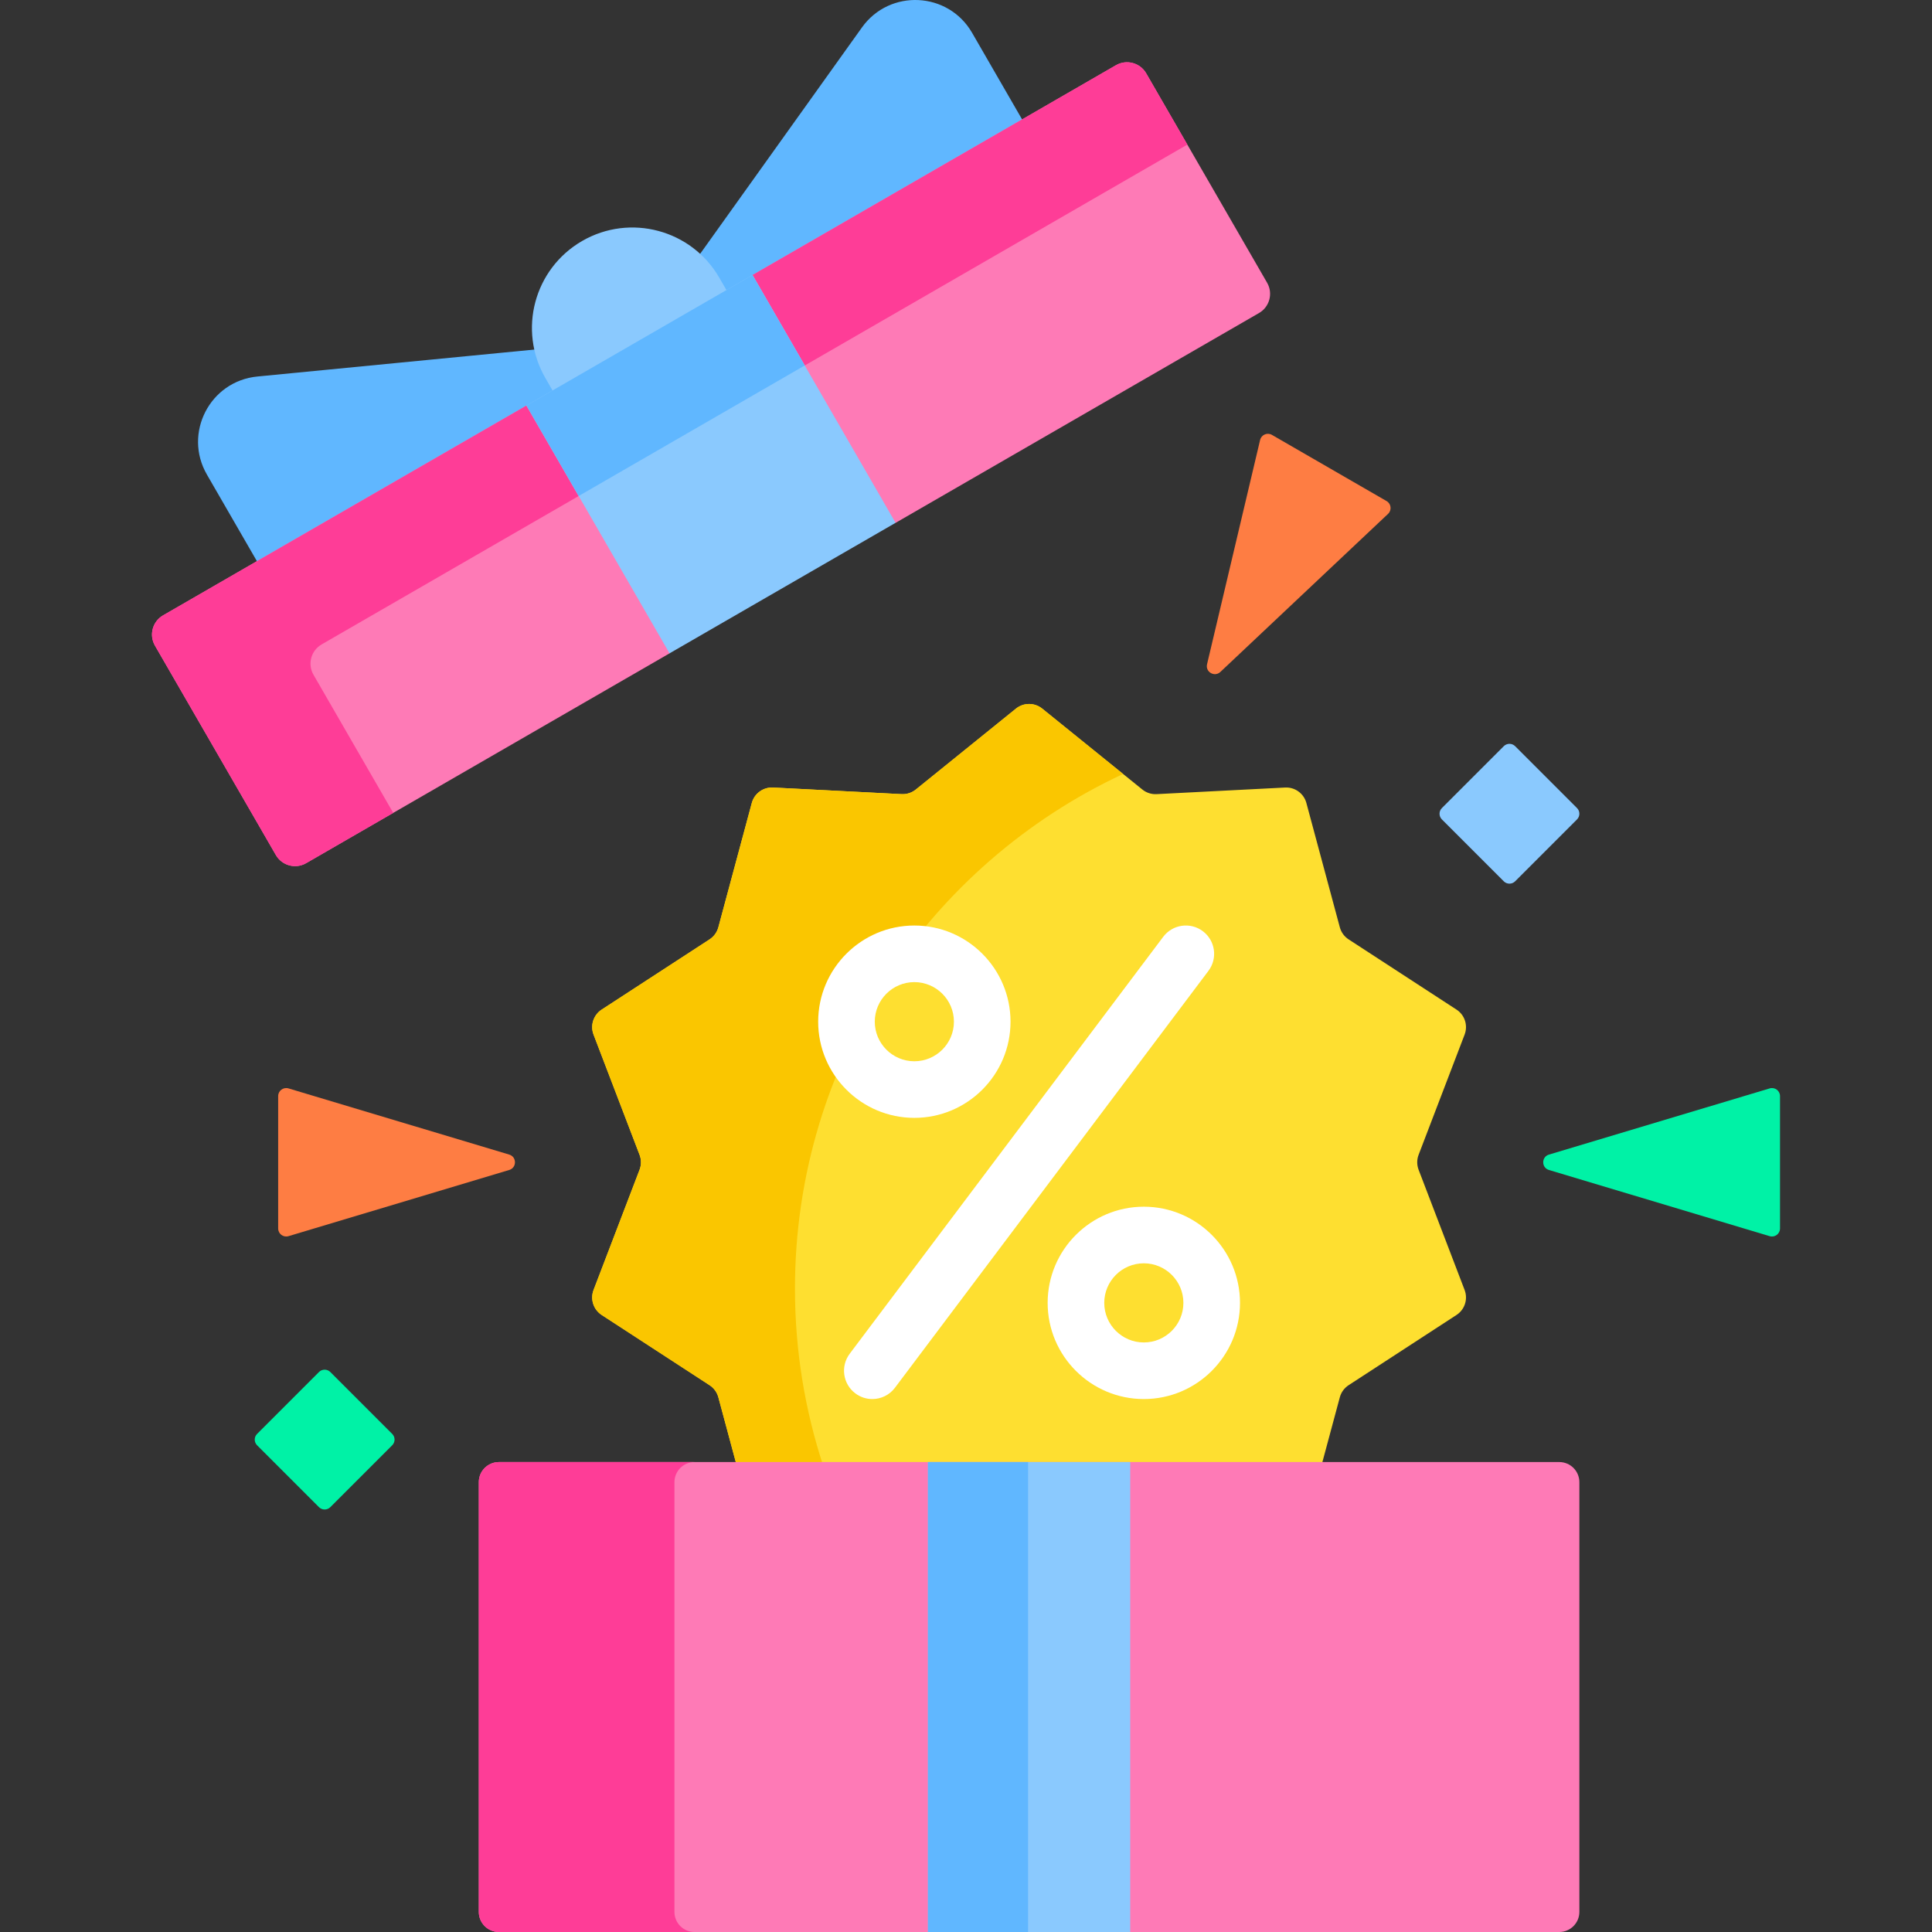 <?xml version="1.0" encoding="UTF-8"?> <svg xmlns="http://www.w3.org/2000/svg" id="Capa_1" height="512" viewBox="0 0 512 512" width="512"><rect x="0" y="0" width="512" height="512" fill="#333333" stroke="none"/><g><g><path d="m157.3 341.859c-.933 2.438-.037 5.197 2.152 6.622l28.592 18.61c1.144.745 1.973 1.885 2.327 3.203l4.888 18.166h154.92l4.888-18.166c.355-1.318 1.183-2.458 2.327-3.203l28.592-18.61c2.188-1.424 3.085-4.183 2.152-6.622l-12.193-31.862c-.488-1.275-.488-2.685 0-3.959l12.193-31.862c.933-2.438.037-5.198-2.152-6.622l-28.592-18.61c-1.144-.744-1.973-1.885-2.327-3.203l-8.864-32.944c-.678-2.521-3.025-4.226-5.633-4.092l-34.07 1.75c-1.363.07-2.704-.366-3.765-1.223l-26.535-21.442c-2.031-1.641-4.932-1.641-6.963 0l-26.534 21.442c-1.062.858-2.402 1.293-3.765 1.223l-34.07-1.75c-2.607-.134-4.954 1.571-5.633 4.092l-8.864 32.944c-.355 1.318-1.183 2.458-2.327 3.203l-28.592 18.61c-2.188 1.424-3.085 4.183-2.152 6.622l12.193 31.862c.488 1.275.488 2.685 0 3.959z" fill="#fedf30"></path><path d="m157.3 341.859c-.933 2.439-.037 5.198 2.152 6.622l28.592 18.61c1.144.744 1.973 1.885 2.327 3.203l4.888 18.166h22.905c-4.853-14.775-7.491-30.555-7.491-46.954 0-60.395 35.602-112.466 86.959-136.396l-21.432-17.32c-2.031-1.641-4.932-1.641-6.963 0l-26.535 21.442c-1.061.858-2.402 1.293-3.765 1.223l-34.07-1.75c-2.607-.134-4.954 1.571-5.633 4.093l-8.864 32.943c-.355 1.318-1.183 2.458-2.327 3.203l-28.592 18.61c-2.188 1.424-3.085 4.184-2.152 6.622l12.193 31.862c.488 1.275.488 2.685 0 3.959z" fill="#fac600"></path></g><g><path d="m413.226 512h-281.015c-2.939 0-5.322-2.383-5.322-5.322v-113.896c0-2.939 2.383-5.322 5.322-5.322h281.015c2.939 0 5.322 2.383 5.322 5.322v113.896c0 2.939-2.383 5.322-5.322 5.322z" fill="#fe7ab6"></path></g><g><path d="m178.736 506.678v-113.896c0-2.939 2.383-5.322 5.322-5.322h-51.847c-2.939 0-5.322 2.383-5.322 5.322v113.896c0 2.939 2.383 5.322 5.322 5.322h51.847c-2.939 0-5.322-2.383-5.322-5.322z" fill="#fe3d97"></path></g><g><path d="m245.917 387.459h53.602v124.541h-53.602z" fill="#8ac9fe"></path></g><g><path d="m245.917 387.459h26.533v124.54h-26.533z" fill="#60b7ff"></path></g><g><g fill="#60b7ff"><path d="m189.758 74.098 2.393 4.146 79.212-45.733-13.753-23.823c-6.319-10.944-21.836-11.697-29.184-1.416l-43.483 60.834c1.873 1.726 3.51 3.731 4.815 5.992z"></path><path d="m68.585 149.584 79.212-45.733-2.393-4.146c-1.324-2.292-2.251-4.707-2.804-7.163l-74.403 7.238c-12.578 1.224-19.684 15.038-13.366 25.982z"></path></g><g><path d="m146.931 104.351 46.086-26.607-2.393-4.146c-7.348-12.726-23.62-17.087-36.347-9.739-12.726 7.347-17.087 23.62-9.739 36.347z" fill="#8ac9fe"></path></g><g fill="#fe7ab6"><path d="m177.8 171.782-36.916-63.94-1.366-.366-96.301 55.6c-2.81 1.622-3.773 5.215-2.15 8.025l32.041 55.497c1.622 2.81 5.215 3.773 8.025 2.15l96.301-55.599z"></path><path d="m335.798 74.933-32.041-55.497c-1.622-2.81-5.215-3.773-8.025-2.15l-96.301 55.6-.366 1.366 36.916 63.939 1.366.367 96.301-55.6c2.809-1.622 3.772-5.215 2.15-8.025z"></path></g><g fill="#fe3d97"><path d="m213.27 96.858 101.389-58.537-10.903-18.885c-1.622-2.81-5.215-3.772-8.025-2.15l-96.301 55.6z"></path><path d="m85.223 170.786 68.136-39.338-13.841-23.972-96.301 55.599c-2.81 1.622-3.773 5.215-2.15 8.025l32.041 55.497c1.622 2.81 5.215 3.773 8.025 2.15l23.078-13.324-21.138-36.612c-1.623-2.81-.66-6.402 2.15-8.025z"></path></g><g><path d="m153.842 85.101h69.18v75.832h-69.18z" fill="#8ac9fe" transform="matrix(.866 -.5 .5 .866 -36.263 110.697)"></path></g><g><path d="m141.804 88.326h69.18v27.681h-69.18z" fill="#60b7ff" transform="matrix(.866 -.5 .5 .866 -27.451 101.884)"></path></g></g><g><path d="m323.413 178.068 44.437-41.889c1.038-.978.839-2.68-.396-3.393l-30.378-17.539c-1.235-.713-2.808-.034-3.136 1.354l-14.059 59.428c-.486 2.055 1.995 3.488 3.532 2.039z" fill="#fe7d43"></path></g><g><g><path d="m410.486 310.057 58.495 17.539c1.366.41 2.74-.613 2.74-2.039v-35.078c0-1.426-1.374-2.449-2.74-2.039l-58.495 17.539c-2.024.606-2.024 3.471 0 4.078z" fill="#00f2a6"></path></g><g><path d="m134.952 305.978-58.495-17.539c-1.366-.41-2.74.613-2.74 2.039v35.078c0 1.426 1.374 2.449 2.74 2.039l58.495-17.539c2.023-.606 2.023-3.471 0-4.078z" fill="#fe7d43"></path></g></g><g><path d="m398.515 197.746-16.399 16.399c-.831.831-.831 2.179 0 3.011l16.399 16.399c.831.831 2.179.831 3.011 0l16.399-16.399c.831-.831.831-2.179 0-3.011l-16.399-16.399c-.832-.831-2.18-.831-3.011 0z" fill="#8ac9fe"></path></g><g><path d="m84.53 363.601-16.399 16.399c-.831.831-.831 2.179 0 3.011l16.399 16.399c.831.831 2.179.831 3.011 0l16.399-16.399c.831-.831.831-2.179 0-3.011l-16.399-16.399c-.832-.832-2.18-.832-3.011 0z" fill="#00f2a6"></path></g></g><g fill="#fff"><path d="m242.312 296.246c14.054 0 25.487-11.434 25.487-25.487s-11.434-25.487-25.487-25.487-25.487 11.434-25.487 25.487 11.433 25.487 25.487 25.487zm0-35.975c5.783 0 10.487 4.704 10.487 10.487s-4.705 10.487-10.487 10.487-10.487-4.704-10.487-10.487 4.705-10.487 10.487-10.487z"></path><path d="m303.125 319.789c-14.054 0-25.487 11.434-25.487 25.487s11.433 25.486 25.487 25.486 25.487-11.434 25.487-25.486c0-14.053-11.433-25.487-25.487-25.487zm0 35.974c-5.782 0-10.487-4.704-10.487-10.486 0-5.783 4.705-10.487 10.487-10.487 5.783 0 10.487 4.704 10.487 10.487 0 5.782-4.704 10.486-10.487 10.486z"></path><path d="m318.767 246.777c-3.311-2.49-8.013-1.824-10.502 1.486l-83.083 110.491c-2.489 3.311-1.823 8.013 1.487 10.502 1.351 1.016 2.933 1.506 4.501 1.506 2.277 0 4.526-1.032 6-2.992l83.083-110.491c2.491-3.31 1.825-8.012-1.486-10.502z"></path></g></svg> 